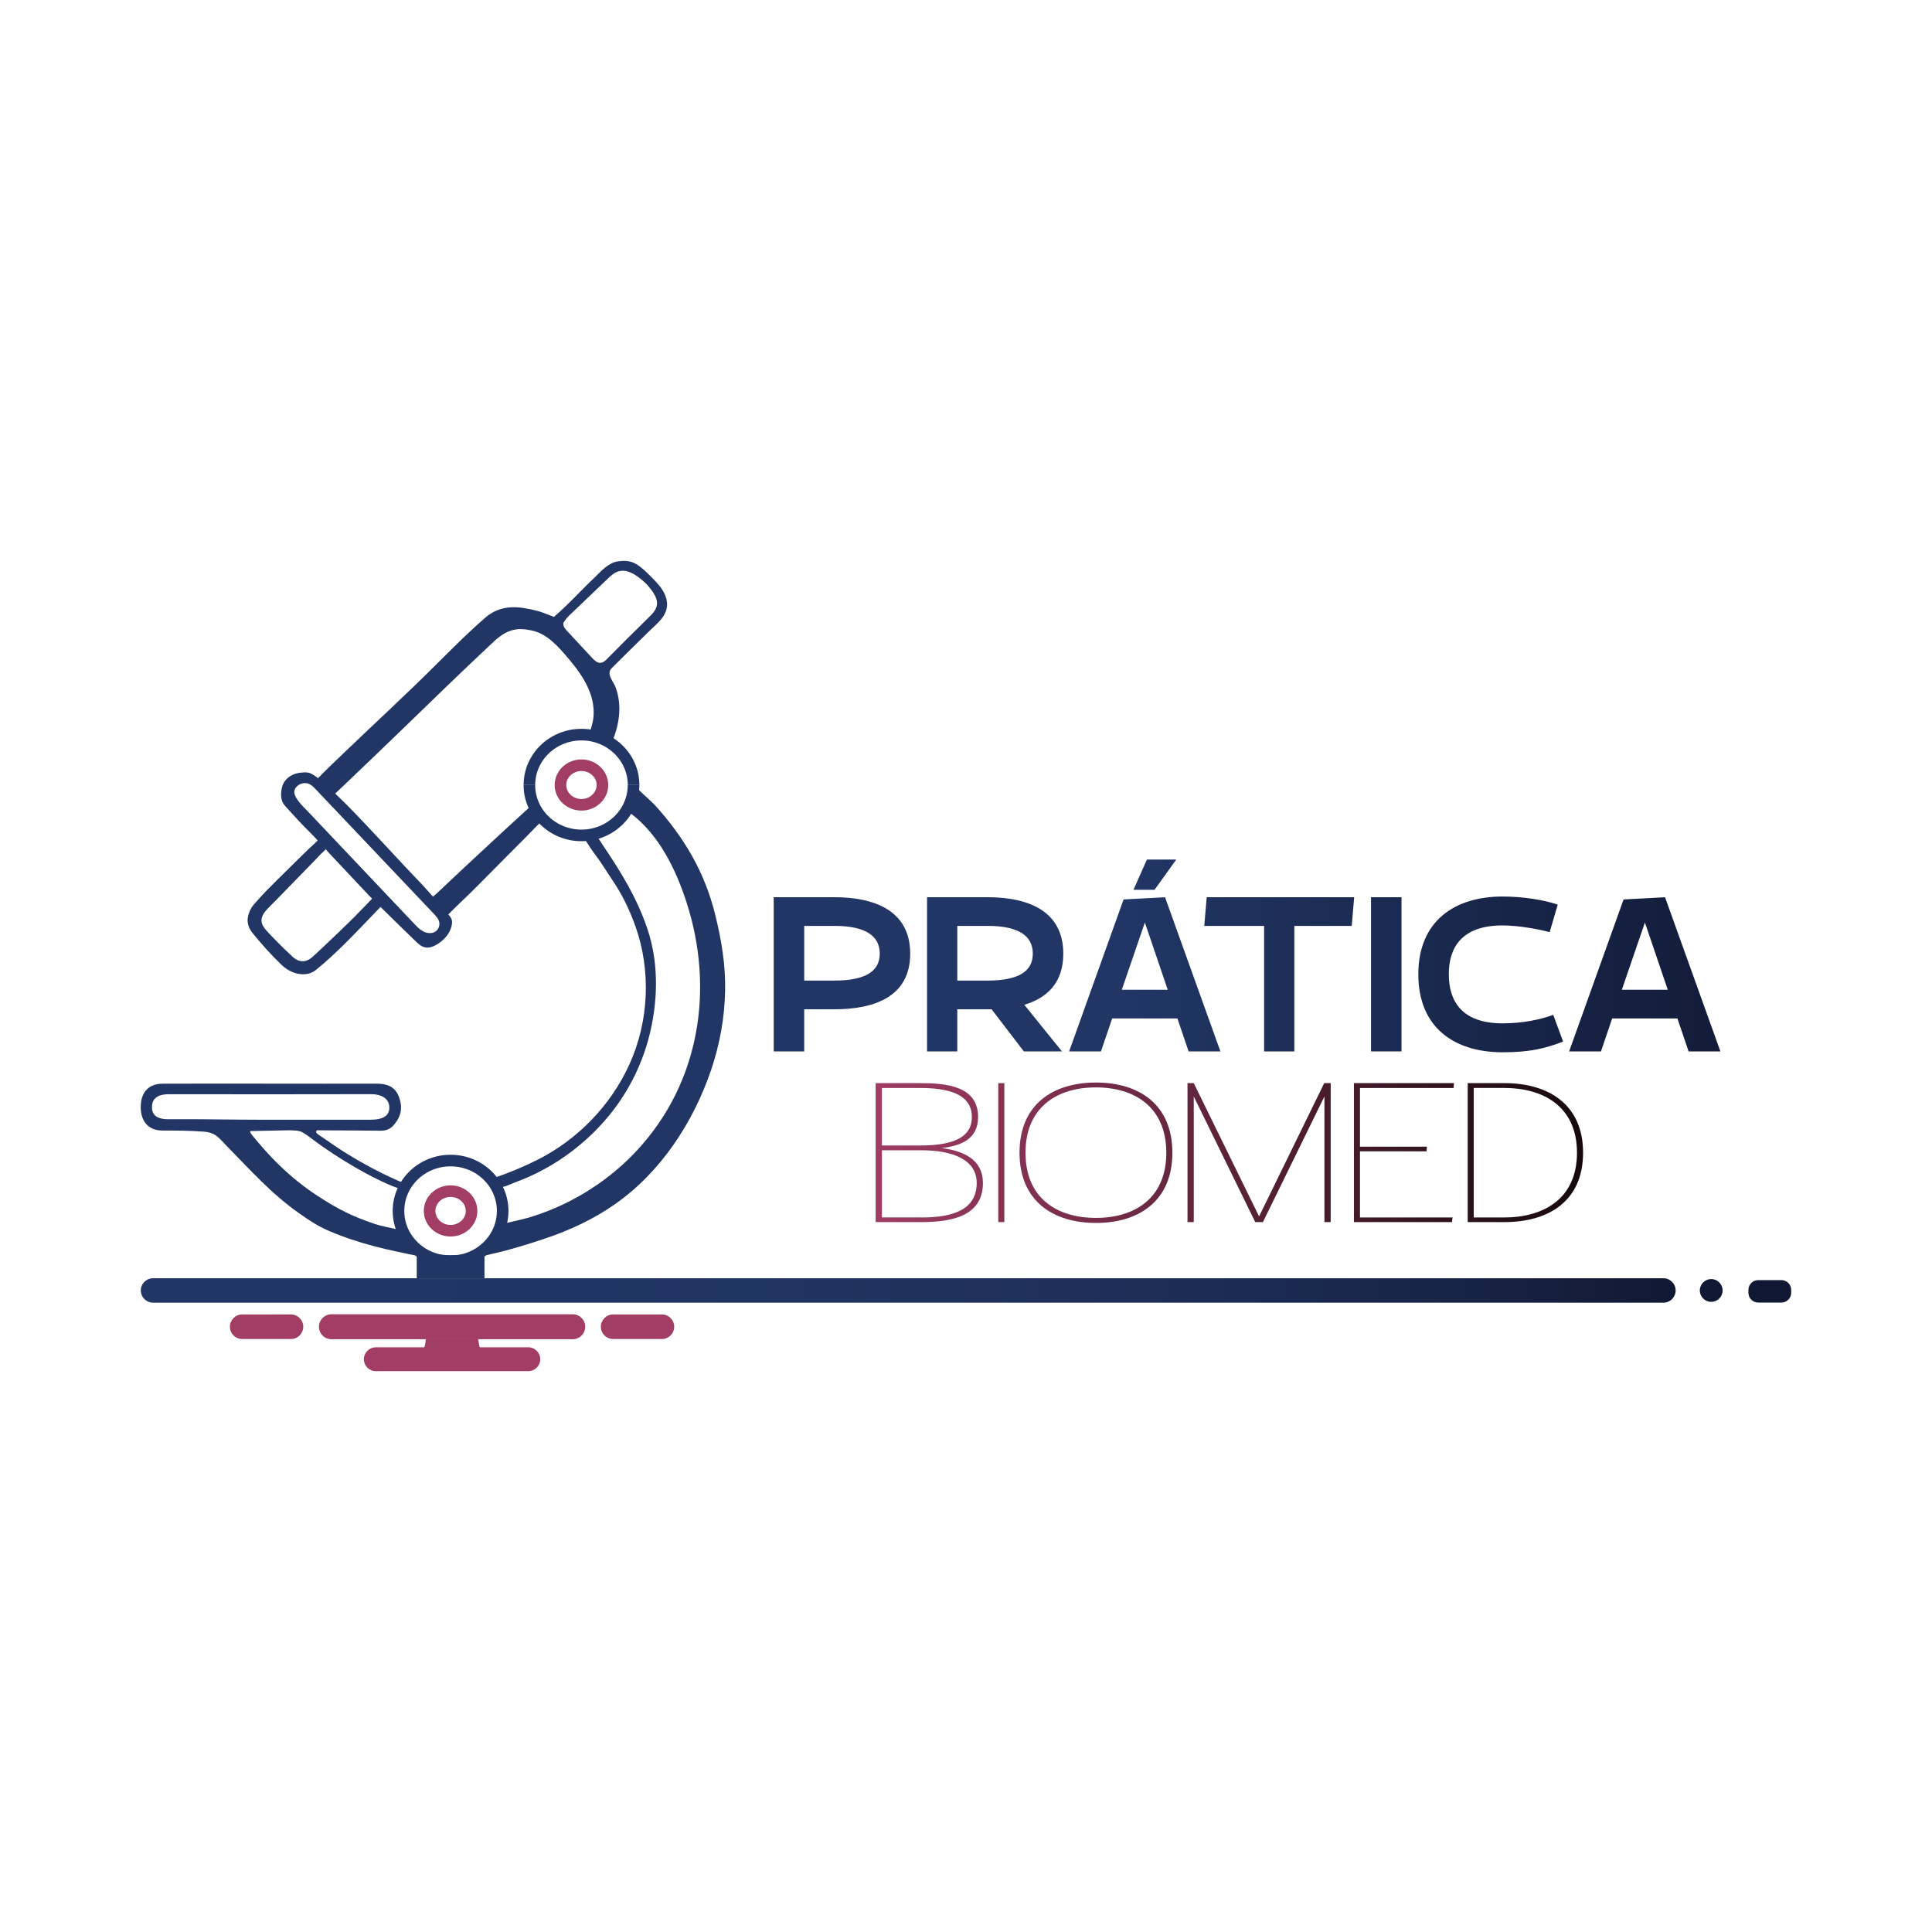 <?xml version="1.0" encoding="UTF-8"?>
<!-- Generator: Adobe Illustrator 27.3.1, SVG Export Plug-In . SVG Version: 6.00 Build 0)  -->
<svg xmlns="http://www.w3.org/2000/svg" xmlns:xlink="http://www.w3.org/1999/xlink" version="1.2" x="0px" y="0px" viewBox="0 0 500 500" overflow="visible" xml:space="preserve">
<g id="Camada_2">
</g>
<g id="Camada_1">
	<circle fill="#111834" cx="442.86" cy="333.97" r="2.95"></circle>
	<path fill="#111834" d="M461.04,337.1h-6.03c-1.39,0-2.52-1.14-2.52-2.52v-0.77c0-1.39,1.14-2.52,2.52-2.52h6.03   c1.39,0,2.52,1.14,2.52,2.52v0.77C463.57,335.96,462.43,337.1,461.04,337.1z"></path>
	<g>
		<ellipse fill="none" stroke="#213665" stroke-width="3" stroke-miterlimit="10" cx="116.61" cy="313.39" rx="13.48" ry="13.04"></ellipse>
		<ellipse fill="none" stroke="#A23D64" stroke-width="3" stroke-miterlimit="10" cx="116.61" cy="313.39" rx="5.43" ry="5.12"></ellipse>
		<g>
			<path fill="#213665" d="M100.15,317.58c-1.26-0.28-2.3-0.53-3.53-0.95c-5.19-1.78-8.94-3.51-14.74-7.34     c-3.38-2.23-6.53-4.79-9.44-7.6c-1.46-1.4-2.86-2.87-4.2-4.39c-0.66-0.74-1.3-1.5-1.93-2.26c-0.52-0.63-1.28-1.35-1.57-2.12     c-0.02-0.05-0.03-0.1,0-0.14c0.03-0.05,0.1-0.06,0.16-0.06c1.38-0.02,2.76-0.06,4.14-0.09c1.98-0.05,3.96-0.09,5.93-0.12     c0.93,0.07,2.32-0.02,3.28,0.52c0.96,0.54,1.76,1.16,2.6,1.79c0.9,0.68,1.82,1.34,2.74,1.99c1.85,1.3,3.74,2.53,5.67,3.71     c2.25,1.37,4.73,2.8,7.09,4.02c1.74,0.9,3.34,1.65,5.13,2.39c0.49,0.2,0.98,0.37,1.48,0.55l0.46-0.8     c0.12-0.26,0.52-0.73,0.52-0.73s-0.88-0.37-1.07-0.45c-0.27-0.12-0.53-0.24-0.8-0.36c-1.03-0.46-2.04-0.94-3.05-1.44     c-2.02-0.99-4.01-2.05-5.96-3.17c-2-1.15-3.97-2.36-5.89-3.64c-0.97-0.64-1.93-1.31-2.88-1.98c-0.47-0.34-0.96-0.64-1.47-0.99     c-0.3-0.21-1.01-0.61-1.01-1.02c0-0.22,0.17-0.4,0.39-0.39c1.41,0.03,2.25,0.03,3.06,0.03c4.4,0,8.78,0.04,13.15,0.09     c1.54,0.02,2.61-0.4,3.62-1.61c1.83-2.2,2.22-4.5,1.22-7.15c-1.05-2.79-3.24-3.43-5.91-3.42c-8.86,0.02-17.71,0.01-26.57,0     c-9.57,0-19.13-0.04-28.7,0.01c-3.65,0.02-5.65,2.27-5.65,6.05c0.01,3.77,2.05,6.06,5.59,6.07c3.86,0.01,6.68,0,10.72,0.29     c3.17,0.23,3.92,1.66,6.28,4.05c5.91,5.99,11,11.85,18.48,17.13c2.57,1.82,4.77,3.26,7.42,4.41c7.9,3.43,15.69,5.09,23.58,6.64     c0.04-0.35-0.47-0.66-0.56-0.99c-0.15-0.5-0.35-0.99-0.57-1.45c-0.38-0.79-0.88-1.52-1.48-2.16c-0.57-0.6-0.69-1.94-0.69-1.94     s-1.35-0.29-2.98-0.52C102,317.94,101.37,317.86,100.15,317.58z M43.71,289.66c-2.38,0.02-4.4-0.57-4.38-3.2     c0.03-2.59,2.08-3.28,4.43-3.28c17.45,0.02,34.89,0.04,52.34-0.01c2.46-0.01,4.53,1.05,4.65,3.25c0.16,2.76-2.36,3.35-4.73,3.36     c-8.84,0.02-17.68,0.01-26.52,0.01c-0.11,0-1.07,0.01-1.36,0C59.56,289.78,52.31,289.59,43.71,289.66z"></path>
			<path fill="#213665" d="M154.31,221.55c1.46,1.93,2.65,3.97,4.16,6.19c2.51,3.69,4.48,7.75,5.97,11.96     c4.1,11.54,3.51,24.59-1.54,35.74c-4.82,10.64-13.43,19.51-23.86,24.74c-3.49,1.75-7.1,3.26-10.8,4.53     c0.02,0.93,0.5,1.85,1.25,2.4c0.56,0.41,3.02-0.82,3.62-1.04c1.36-0.49,2.69-1.04,4.01-1.63c2.63-1.19,5.16-2.59,7.58-4.16     c4.83-3.16,9.19-7.04,12.86-11.5c5.35-6.49,9.1-14.26,10.89-22.47c1.88-8.62,1.89-17.7-0.94-26.03     c-2.7-7.93-6.8-14.61-11.48-21.53c-0.41-0.61-1.48-2.26-1.48-2.26s-1.98,1.17-2.96,1.1     C152.53,219.05,153.26,220.16,154.31,221.55z"></path>
			<path fill="#213665" d="M116.61,237.39c-1.31-1.84-7.28-8.37-7.95-9.09c-6.37-6.59-12.39-13.4-18.83-19.92     c-1.06-1.08-5.83-5.72-5.91-5.62c-3.42-2.97-3.94-3.04-6.19-2.78c-2.47,0.28-4.38,1.8-4.8,4c-0.34,1.79-0.32,3.33,0.96,4.73     c2.95,3.23,4.39,4.82,6.3,6.67c1.51,1.47,4.62,5.02,5.07,5.49c3.5,3.73,6.8,7.24,10.25,10.91c0.32,0.34,3.47,3.42,3.92,3.87     c2.91,2.88,5.62,5.53,8.4,8.2c0.9,0.86,1.47,1.15,2.03,1.29c0.49,0.12,0.96,0.16,1.72-0.04c1.43-0.38,3.82-2.03,4.82-4.15     C116.94,239.75,117.3,238.36,116.61,237.39z M113,240.82c-0.13,0.13-0.28,0.24-0.43,0.33c-0.91,0.53-2.08,0.39-3.01-0.09     c-0.93-0.48-1.67-1.26-2.39-2.02c-6.8-7.19-13.6-14.37-20.41-21.56c-2.28-2.41-4.56-4.81-6.84-7.22     c-1.43-1.51-4.38-4.12-3.64-5.93c0.56-1.36,2.35-2.04,3.7-1.45c0.69,0.3,1.23,0.86,1.74,1.4c10.19,10.74,20.38,21.49,30.57,32.23     c0.59,0.62,1.2,1.28,1.38,2.12C113.84,239.41,113.57,240.26,113,240.82z"></path>
			<path fill="#213665" d="M94.83,234.11c-2.6,2.65-2.65,2.8-7.2,7.18c-2.12,2.04-4.32,4.11-6.6,6.23     c-1.79,1.67-3.63,1.63-5.33,0.07c-1.61-1.48-3.17-3.01-4.69-4.58c-0.71-0.73-1.42-1.46-2.09-2.22c-0.6-0.69-1.18-1.49-1.24-2.43     c-0.06-0.97,0.47-1.91,1.08-2.63c0.79-0.93,1.72-1.77,2.57-2.65c1.72-1.77,3.43-3.53,5.15-5.3c1.32-1.36,2.65-2.71,3.98-4.07     c0.88-0.9,1.7-1.77,2.59-2.69c0.4-0.41,0.93-0.84,1.29-1.28c-0.07-0.05-0.17-0.13-0.21-0.21c-0.12-0.25-0.37-0.48-0.56-0.68     c-0.47-0.48-0.92-0.92-1.25-1.52c0.08,0.14-2.19,2.13-2.41,2.35c-0.88,0.85-1.76,1.71-2.63,2.57c-1.75,1.72-3.5,3.45-5.24,5.17     c-0.17,0.17-0.35,0.35-0.52,0.52c-1.62,1.61-3.25,3.22-4.75,4.93c-0.7,0.79-1.55,1.63-1.99,2.59c-0.43,0.95-0.75,1.89-0.69,2.95     c0.07,1.15,0.57,2.21,1.29,3.09c2.34,2.87,4.83,5.66,7.5,8.22c2.75,2.64,6.57,3.17,8.85,1.33c2.54-2.05,4.93-4.29,7.26-6.57     c2.73-2.66,6.81-7.02,9.57-9.85c-0.72-0.92-1.43-1.49-2.18-2.18C96.2,232.68,95.96,232.95,94.83,234.11z"></path>
			<path fill="#213665" d="M172.19,154.15c-0.17-0.44-0.38-0.87-0.63-1.27c-0.8-1.34-1.91-2.46-3-3.56     c-1.22-1.22-2.45-2.46-3.93-3.35c-1.48-0.89-3.22-0.95-4.93-0.65c-1.14,0.2-2.13,0.83-3,1.49c-1.03,0.78-1.63,1.53-2.63,2.47     c-3.55,3.32-6.93,7.15-10.72,10.37c0,0,0,0-0.01,0l-2.49-0.97c-0.64-0.25-1.29-0.46-1.96-0.63c-4.35-1.1-9.09-1.82-13.25,1.76     c-4.5,3.89-8.67,8.1-12.88,12.29c-7.77,7.74-15.91,15.22-23.83,22.81c-2.51,2.4-4.64,4.43-7.36,7.2c-0.01,0.01,0,0.02,0,0.02     c1.97,0.69,2.8,2.87,4.5,3.82c0.54-0.44,0.63-0.52,1.51-1.36c5.86-5.59,10.59-10.08,16.04-15.37     c8.01-7.76,15.95-15.5,24.14-23.15c3.7-3.46,6.3-3.63,9.82-2.91c4.08,0.85,6.97,4.26,9.56,7.3c0.49,0.58,0.97,1.17,1.44,1.77     c1.87,2.41,3.53,5.02,4.42,7.93c0.74,2.45,0.9,5.13,0.17,7.56c-0.25,0.83-1.43,4.78,0.87,2.09c0.26-0.3,0.66,0.31,0.74,0.31     c0.4,0,1.3,0.84,1.67,1.09l1.79,1.17c1.22-2.78,2.02-5.78,2.04-8.81c0.02-1.95-0.3-3.91-0.98-5.74     c-0.55-1.46-2.47-3.42-1.03-4.87c2.6-2.6,5.22-5.18,7.85-7.76c1.19-1.16,2.36-2.33,3.58-3.46c1.06-0.99,2.09-2.11,2.6-3.49     c0.11-0.3,0.2-0.61,0.25-0.92C172.76,156.27,172.58,155.17,172.19,154.15z M166.48,161.18c-3.04,2.96-6.02,5.97-9.01,8.98     c-0.61,0.62-1.27,1.43-2.25,1.38c-0.76-0.04-1.39-0.65-1.88-1.17c-2.38-2.52-4.43-4.78-6.68-7.19c-0.57-0.61-1.18-1.49-0.7-2.26     c0.56-0.9,1.4-1.68,2.15-2.39c0.89-0.85,1.78-1.7,2.67-2.55c1.78-1.7,3.57-3.4,5.35-5.11c0.36-0.34,0.71-0.68,1.07-1.02     c0.91-0.87,1.88-1.77,3.11-2.05c2.61-0.6,5.39,1.88,6.61,2.98c0.31,0.28,0.59,0.57,0.85,0.89c0.99,1.22,2.5,3.02,2.24,4.88     c-0.19,1.33-1.21,2.36-2.18,3.29C167.39,160.3,166.93,160.74,166.48,161.18z"></path>
			<path fill="#213665" d="M118.93,233.78c1.34-1.28,2.68-2.54,3.98-3.85c2.61-2.63,5.21-5.26,7.82-7.89     c3.16-3.16,6.31-6.32,9.41-9.52c-0.09,0.09-1.44-1.34-1.55-1.45c-0.36-0.36-0.71-0.72-1.06-1.07c-0.17-0.18-0.12-0.54-0.34-0.67     c-0.28-0.18-0.04-0.52-0.23-0.35c-3.62,3.28-7.87,7.24-11.46,10.56c-3.59,3.32-7.16,6.66-10.71,10.02     c-0.59,0.55-1.43,1.33-2.01,1.89c-0.12,0.11-1.58,1.36-1.7,1.43c1.65,1.08,2.31,3.33,3.88,4.81     C115.48,237.17,118.39,234.31,118.93,233.78z"></path>
			<path fill="#213665" d="M185.09,236.7c-2.72-11.02-8.05-19.99-15.55-28.28c-0.72-0.79-3.55-3.29-4.28-4.07     c-1.52,1.71-0.48,4.79-2.16,6.07c7.42,5.49,11.84,14.61,14.6,23.18c7.2,22.36,3.41,46.58-12.81,64.08     c-5,5.4-10.98,9.88-17.54,13.22c-3.33,1.7-6.81,3.1-10.4,4.18c-1.7,0.51-6.51,1.56-6.51,1.56s-0.71,1.65-2.02,2.81     c-1.28,1.12-2.66,2.12-3.96,3.21c-0.85,0.72-1.84,2.05-2.18,3.05c3.47-0.87,6.45-1.48,9.27-2.25c3.26-0.9,6.49-1.9,9.7-2.99     c6.37-2.16,12.26-4.91,17.68-8.67c11.99-8.3,20.48-21.25,25.12-34.94c2.24-6.62,3.49-13.54,3.61-20.54     C187.79,249.64,186.71,243.23,185.09,236.7z"></path>
			<path fill="#213665" d="M92.63,176.34"></path>
			<path fill="none" stroke="#213665" stroke-width="3" stroke-miterlimit="10" d="M137.01,203.16c0-7.2,6.03-13.04,13.48-13.04     c7.44,0,13.48,5.84,13.48,13.04"></path>
			<path fill="none" stroke="#213665" stroke-width="3" stroke-miterlimit="10" d="M163.96,203.16c0,7.2-6.03,13.04-13.48,13.04     c-7.44,0-13.48-5.84-13.48-13.04"></path>
			<ellipse fill="none" stroke="#A23D64" stroke-width="3" stroke-miterlimit="10" cx="150.48" cy="203.16" rx="5.43" ry="5.12"></ellipse>
			<path fill="#344454" stroke="#E30613" stroke-width="0.5" stroke-miterlimit="10" d="M139.89,213.14"></path>
			<path fill="#213665" stroke="#E30613" stroke-width="0.5" stroke-miterlimit="10" d="M116.61,236.67"></path>
		</g>
	</g>
	<polygon fill="#213665" points="116.61,324.85 107.85,324.47 107.85,330.8 125.38,330.8 125.38,324.47  "></polygon>
	<g>
		<linearGradient id="SVGID_1_" gradientUnits="userSpaceOnUse" x1="197.342" y1="252.15" x2="472.748" y2="252.15">
			<stop offset="0.342" style="stop-color:#213665"></stop>
			<stop offset="0.449" style="stop-color:#1E315C"></stop>
			<stop offset="0.705" style="stop-color:#182548"></stop>
			<stop offset="0.896" style="stop-color:#131C3A"></stop>
			<stop offset="1" style="stop-color:#111834"></stop>
		</linearGradient>
		<path fill="url(#SVGID_1_)" d="M208.13,272.1h-7.89v-39.9h15.72c9.92,0,19.6,3.19,19.6,14.62c0,11.37-9.69,14.38-19.6,14.38h-7.83    V272.1z M215.96,253.77c8.06,0,11.72-2.44,11.72-6.96c0-4.58-3.65-7.19-11.72-7.19h-7.83v14.15H215.96z"></path>
		
			<linearGradient id="SVGID_00000034062102227118669020000018367072415640382381_" gradientUnits="userSpaceOnUse" x1="197.342" y1="252.15" x2="472.748" y2="252.15">
			<stop offset="0.342" style="stop-color:#213665"></stop>
			<stop offset="0.449" style="stop-color:#1E315C"></stop>
			<stop offset="0.705" style="stop-color:#182548"></stop>
			<stop offset="0.896" style="stop-color:#131C3A"></stop>
			<stop offset="1" style="stop-color:#111834"></stop>
		</linearGradient>
		<path fill="url(#SVGID_00000034062102227118669020000018367072415640382381_)" d="M274.83,272.1h-9.86l-8.35-10.9h-8.87v10.9    h-7.83v-39.9h15.66c9.98,0,19.6,3.19,19.6,14.62c0,7.6-4.29,11.48-10.09,13.22L274.83,272.1z M255.58,253.77    c8.12,0,11.71-2.44,11.71-6.96c0-4.58-3.6-7.19-11.71-7.19h-7.83v14.15H255.58z"></path>
		
			<linearGradient id="SVGID_00000139994926396681709840000001067719151940706710_" gradientUnits="userSpaceOnUse" x1="197.342" y1="247.278" x2="472.748" y2="247.278">
			<stop offset="0.342" style="stop-color:#213665"></stop>
			<stop offset="0.449" style="stop-color:#1E315C"></stop>
			<stop offset="0.705" style="stop-color:#182548"></stop>
			<stop offset="0.896" style="stop-color:#131C3A"></stop>
			<stop offset="1" style="stop-color:#111834"></stop>
		</linearGradient>
		<path fill="url(#SVGID_00000139994926396681709840000001067719151940706710_)" d="M307.61,272.1l-2.9-8.53h-16.88l-2.9,8.53h-8.24    l14.09-39.32l10.73-0.58l14.33,39.9H307.61z M290.32,256.15h11.89l-5.92-17.4L290.32,256.15z M296.82,222.45h7.6l-5.63,7.83h-5.45    L296.82,222.45z"></path>
		
			<linearGradient id="SVGID_00000088112153755052931410000018178139694137893776_" gradientUnits="userSpaceOnUse" x1="197.342" y1="252.15" x2="472.748" y2="252.15">
			<stop offset="0.342" style="stop-color:#213665"></stop>
			<stop offset="0.449" style="stop-color:#1E315C"></stop>
			<stop offset="0.705" style="stop-color:#182548"></stop>
			<stop offset="0.896" style="stop-color:#131C3A"></stop>
			<stop offset="1" style="stop-color:#111834"></stop>
		</linearGradient>
		<path fill="url(#SVGID_00000088112153755052931410000018178139694137893776_)" d="M349.83,239.62h-14.85v32.48h-7.83v-32.48    h-15.49l0.64-7.42h38.16L349.83,239.62z"></path>
		
			<linearGradient id="SVGID_00000151501942386488250170000000810213114729384108_" gradientUnits="userSpaceOnUse" x1="197.342" y1="252.15" x2="472.748" y2="252.15">
			<stop offset="0.342" style="stop-color:#213665"></stop>
			<stop offset="0.449" style="stop-color:#1E315C"></stop>
			<stop offset="0.705" style="stop-color:#182548"></stop>
			<stop offset="0.896" style="stop-color:#131C3A"></stop>
			<stop offset="1" style="stop-color:#111834"></stop>
		</linearGradient>
		<path fill="url(#SVGID_00000151501942386488250170000000810213114729384108_)" d="M362.71,272.1h-7.89v-39.9h7.89V272.1z"></path>
		
			<linearGradient id="SVGID_00000028312464985817535740000003842098372481157798_" gradientUnits="userSpaceOnUse" x1="197.342" y1="252.179" x2="472.748" y2="252.179">
			<stop offset="0.342" style="stop-color:#213665"></stop>
			<stop offset="0.449" style="stop-color:#1E315C"></stop>
			<stop offset="0.705" style="stop-color:#182548"></stop>
			<stop offset="0.896" style="stop-color:#131C3A"></stop>
			<stop offset="1" style="stop-color:#111834"></stop>
		</linearGradient>
		<path fill="url(#SVGID_00000028312464985817535740000003842098372481157798_)" d="M401.98,262.65l2.55,6.9    c-4.7,1.86-8.87,2.78-15.66,2.78c-12.41,0-21.81-6.32-21.81-20.18c0-13.8,9.4-20.13,21.81-20.13c5.28,0,10.67,0.87,14.27,2.09    l-2.09,7.13c-2.49-0.7-8-1.74-12.18-1.74c-10.5,0-13.92,5.63-13.92,12.64c0,7.02,3.42,12.7,13.92,12.7    C394.32,264.85,398.96,263.75,401.98,262.65z"></path>
		
			<linearGradient id="SVGID_00000016075884556879732800000007823325854039050153_" gradientUnits="userSpaceOnUse" x1="197.342" y1="252.15" x2="472.748" y2="252.15">
			<stop offset="0.342" style="stop-color:#213665"></stop>
			<stop offset="0.449" style="stop-color:#1E315C"></stop>
			<stop offset="0.705" style="stop-color:#182548"></stop>
			<stop offset="0.896" style="stop-color:#131C3A"></stop>
			<stop offset="1" style="stop-color:#111834"></stop>
		</linearGradient>
		<path fill="url(#SVGID_00000016075884556879732800000007823325854039050153_)" d="M437.01,272.1l-2.9-8.53h-16.88l-2.9,8.53h-8.24    l14.09-39.32l10.73-0.58l14.33,39.9H437.01z M419.73,256.15h11.89l-5.92-17.4L419.73,256.15z"></path>
	</g>
	
		<linearGradient id="SVGID_00000106110268311366914820000009225711919213575083_" gradientUnits="userSpaceOnUse" x1="36.433" y1="333.967" x2="433.658" y2="333.967">
		<stop offset="0.113" style="stop-color:#213665"></stop>
		<stop offset="0.296" style="stop-color:#213564"></stop>
		<stop offset="0.452" style="stop-color:#203360"></stop>
		<stop offset="0.599" style="stop-color:#1E305A"></stop>
		<stop offset="0.739" style="stop-color:#1B2A51"></stop>
		<stop offset="0.874" style="stop-color:#172344"></stop>
		<stop offset="1" style="stop-color:#111834"></stop>
	</linearGradient>
	<path fill="url(#SVGID_00000106110268311366914820000009225711919213575083_)" d="M430.49,337.13H39.6c-1.75,0-3.16-1.42-3.16-3.16   l0,0c0-1.75,1.42-3.16,3.16-3.16h390.89c1.75,0,3.16,1.42,3.16,3.16l0,0C433.66,335.71,432.24,337.13,430.49,337.13z"></path>
	<g>
		<path fill="#A23D64" d="M75.3,346.54H62.68c-1.75,0-3.18-1.42-3.18-3.18v0c0-1.75,1.42-3.18,3.18-3.18H75.3    c1.75,0,3.18,1.42,3.18,3.18v0C78.48,345.12,77.06,346.54,75.3,346.54z"></path>
		<path fill="#A23D64" d="M148.21,346.59H85.77c-1.78,0-3.23-1.45-3.23-3.23v0c0-1.78,1.45-3.23,3.23-3.23h62.45    c1.78,0,3.23,1.45,3.23,3.23v0C151.44,345.15,150,346.59,148.21,346.59z"></path>
		<path fill="#A23D64" d="M136.72,348.68H97.26c-1.7,0-3.09,1.38-3.09,3.09l0,0c0,1.7,1.38,3.09,3.09,3.09h39.46    c1.7,0,3.09-1.38,3.09-3.09l0,0C139.81,350.06,138.42,348.68,136.72,348.68z"></path>
		<path fill="#A23D64" d="M171.3,346.54h-12.62c-1.75,0-3.18-1.42-3.18-3.18v0c0-1.75,1.42-3.18,3.18-3.18h12.62    c1.75,0,3.18,1.42,3.18,3.18v0C174.48,345.12,173.05,346.54,171.3,346.54z"></path>
		<path fill="#A23D64" d="M124.24,349.07h-14.5l0.02-0.09c0.22-0.79,0.37-1.59,0.46-2.4l0.01-0.05h13.52l0.02,0.13    c0.09,0.76,0.23,1.51,0.43,2.25L124.24,349.07z"></path>
	</g>
	<g>
		
			<linearGradient id="SVGID_00000065769079993277618540000006888365007048384922_" gradientUnits="userSpaceOnUse" x1="224.008" y1="298.299" x2="435.746" y2="298.299">
			<stop offset="9.584666e-09" style="stop-color:#A23D64"></stop>
			<stop offset="1" style="stop-color:#010202"></stop>
		</linearGradient>
		<path fill="url(#SVGID_00000065769079993277618540000006888365007048384922_)" d="M226.62,316.28v-35.97h11.48    c6.73,0,15.03,0.73,15.03,8.77c0,5.74-4.44,7.46-9.45,8.04c5.79,0.73,10.7,3.03,10.7,9.03c0,8.67-8.25,10.13-15.92,10.13H226.62z     M238.1,296.45c6.99,0,13.42-1.31,13.42-7.36c0-6.11-6.42-7.52-13.42-7.52h-9.87v14.88H238.1z M238.47,315.08    c7.93,0,14.3-1.88,14.3-8.93c0-6.11-6.37-8.46-14.3-8.46h-10.23v17.38H238.47z"></path>
		
			<linearGradient id="SVGID_00000100359335250567749600000010021607439764991139_" gradientUnits="userSpaceOnUse" x1="224.008" y1="298.299" x2="435.746" y2="298.299">
			<stop offset="9.584666e-09" style="stop-color:#A23D64"></stop>
			<stop offset="1" style="stop-color:#010202"></stop>
		</linearGradient>
		<path fill="url(#SVGID_00000100359335250567749600000010021607439764991139_)" d="M259.92,316.28h-1.57v-35.97h1.57V316.28z"></path>
		
			<linearGradient id="SVGID_00000015354993890068016290000000362332588176678544_" gradientUnits="userSpaceOnUse" x1="224.008" y1="298.326" x2="435.746" y2="298.326">
			<stop offset="9.584666e-09" style="stop-color:#A23D64"></stop>
			<stop offset="1" style="stop-color:#010202"></stop>
		</linearGradient>
		<path fill="url(#SVGID_00000015354993890068016290000000362332588176678544_)" d="M303.41,298.33c0,12.42-8.61,18.17-19.78,18.17    s-19.78-5.74-19.78-18.17c0-12.48,8.61-18.17,19.78-18.17S303.41,285.85,303.41,298.33z M301.84,298.33    c0-11.59-7.93-16.91-18.22-16.91s-18.22,5.33-18.22,16.91c0,11.59,7.93,16.86,18.22,16.86S301.84,309.91,301.84,298.33z"></path>
		
			<linearGradient id="SVGID_00000155861752106112877750000016269290622386138254_" gradientUnits="userSpaceOnUse" x1="224.008" y1="298.299" x2="435.746" y2="298.299">
			<stop offset="9.584666e-09" style="stop-color:#A23D64"></stop>
			<stop offset="1" style="stop-color:#010202"></stop>
		</linearGradient>
		<path fill="url(#SVGID_00000155861752106112877750000016269290622386138254_)" d="M308.94,316.28h-1.62v-35.97h1.62l16.91,34.5    l16.86-34.5h1.67v35.97h-1.62v-32.52l-15.92,32.52h-1.98l-15.92-32.52V316.28z"></path>
		
			<linearGradient id="SVGID_00000127765404224600371860000011918919499964548740_" gradientUnits="userSpaceOnUse" x1="224.008" y1="298.299" x2="435.746" y2="298.299">
			<stop offset="9.584666e-09" style="stop-color:#A23D64"></stop>
			<stop offset="1" style="stop-color:#010202"></stop>
		</linearGradient>
		<path fill="url(#SVGID_00000127765404224600371860000011918919499964548740_)" d="M376.18,281.57h-24.22v15.19h17.33l-0.1,1.2    h-17.23v17.12h23.96l-0.16,1.2h-25.37v-35.97h25.89L376.18,281.57z"></path>
		
			<linearGradient id="SVGID_00000008133179523783342960000013958639830570387842_" gradientUnits="userSpaceOnUse" x1="224.008" y1="298.299" x2="435.746" y2="298.299">
			<stop offset="9.584666e-09" style="stop-color:#A23D64"></stop>
			<stop offset="1" style="stop-color:#010202"></stop>
		</linearGradient>
		<path fill="url(#SVGID_00000008133179523783342960000013958639830570387842_)" d="M379.84,316.28v-35.97h9.5    c11.48,0,20.36,5.58,20.36,18.01c0,12.48-8.87,17.96-20.36,17.96H379.84z M381.4,315.08h7.93c9.81,0,18.79-4.59,18.79-16.76    c0-12.16-8.98-16.76-18.79-16.76h-7.93V315.08z"></path>
	</g>
</g>
</svg>
